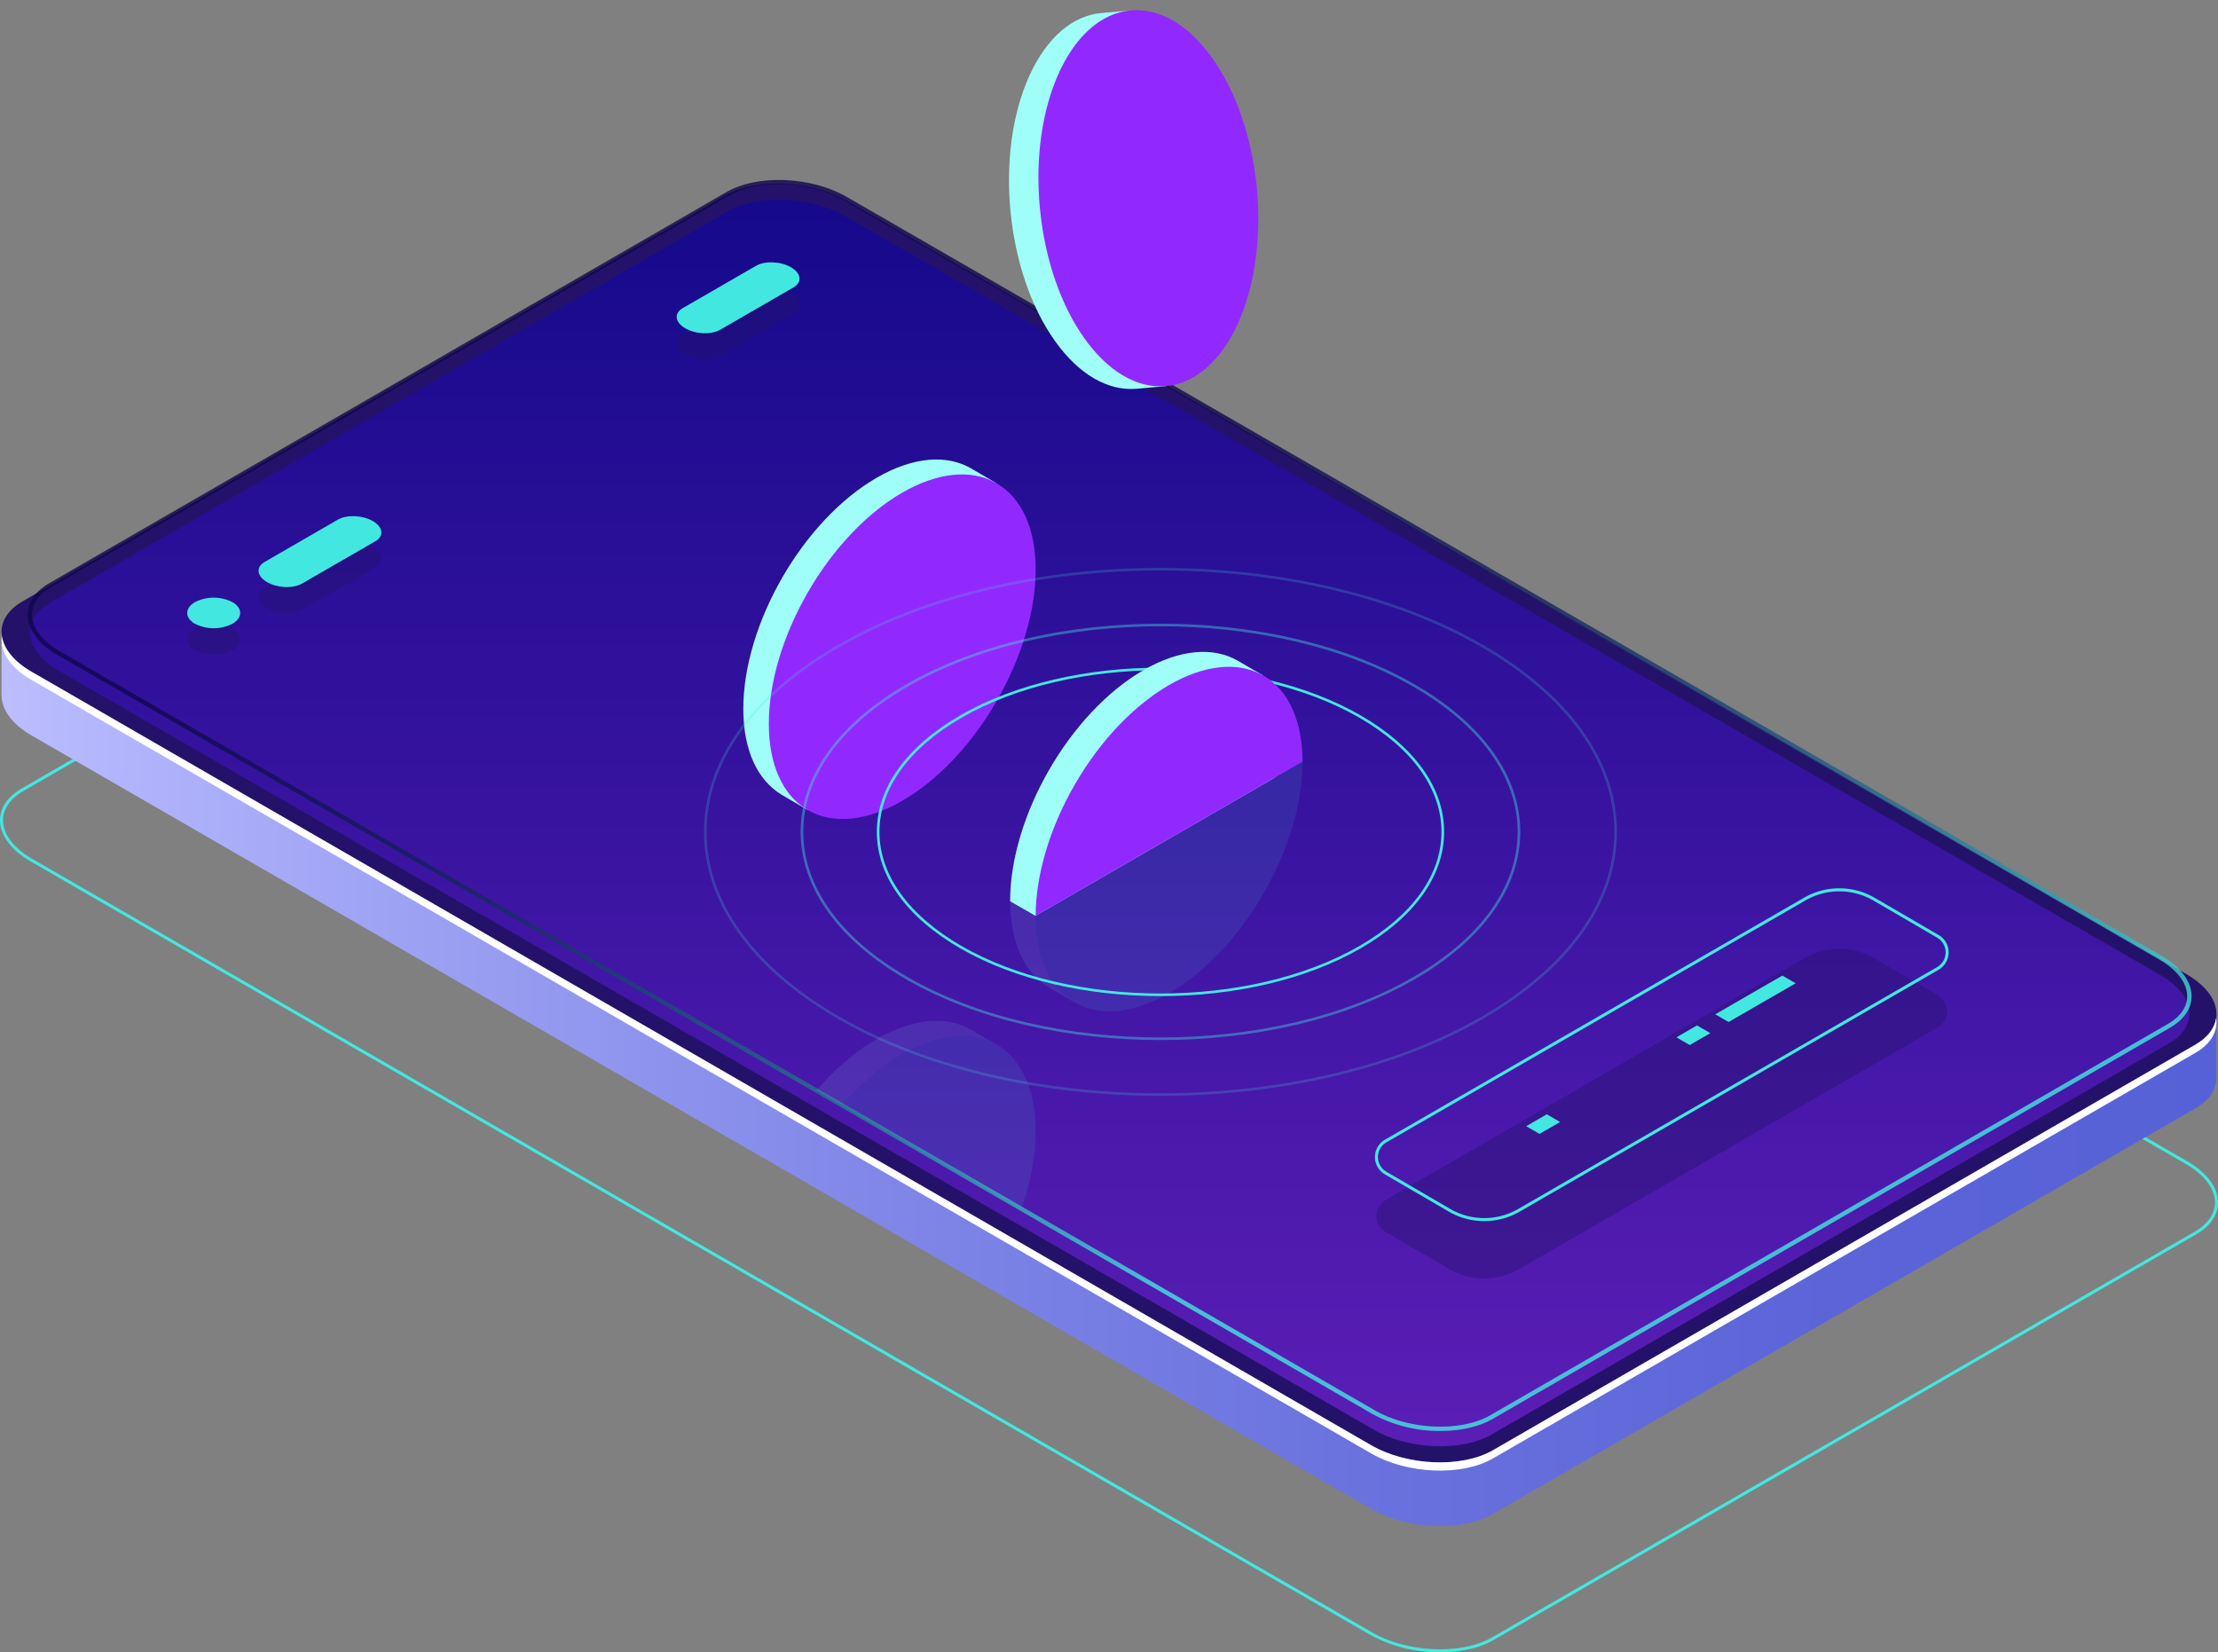 <svg xmlns="http://www.w3.org/2000/svg" xmlns:xlink="http://www.w3.org/1999/xlink" width="570" height="424.606" viewBox="0 0 570 424.606"><rect x="0" y="0" width="570" height="424.606" fill="#808080" stroke="none"/><defs><style>.a{opacity:0.5;fill:url(#a);}.a,.h{mix-blend-mode:lighten;isolation:isolate;}.b{fill:none;}.c,.n,.o{fill:#42e8e0;}.d{fill:url(#b);}.e,.l{fill:#24126a;}.f{fill:#fff;}.g{opacity:0.51;fill:url(#c);}.h{opacity:0.8;fill:url(#d);}.i{opacity:0.1;}.j{clip-path:url(#e);}.k{fill:#9ffff8;}.l,.n{opacity:0.4;}.m{fill:#9129ff;}.o{opacity:0.2;}.p{clip-path:url(#f);}</style><radialGradient id="a" cx="0.525" cy="0.517" r="1.391" gradientTransform="matrix(-0.577, 0, 0, 1, 0.748, 0)" gradientUnits="objectBoundingBox"><stop offset="0" stop-color="#42e8e0"/><stop offset="0.106" stop-color="#36b5bf"/><stop offset="0.22" stop-color="#2c87a0"/><stop offset="0.338" stop-color="#235f86"/><stop offset="0.459" stop-color="#1b3e71"/><stop offset="0.582" stop-color="#162560"/><stop offset="0.711" stop-color="#121355"/><stop offset="0.846" stop-color="#0f084e"/><stop offset="1" stop-color="#0f054c"/></radialGradient><linearGradient id="b" y1="0.5" x2="1" y2="0.5" gradientUnits="objectBoundingBox"><stop offset="0" stop-color="#bcbeff"/><stop offset="0.151" stop-color="#a2a6f5"/><stop offset="0.387" stop-color="#8188e8"/><stop offset="0.612" stop-color="#6a72de"/><stop offset="0.822" stop-color="#5b65d8"/><stop offset="1" stop-color="#5761d7"/></linearGradient><linearGradient id="c" x1="0.5" x2="0.5" y2="1" gradientUnits="objectBoundingBox"><stop offset="0" stop-color="#0600aa"/><stop offset="1" stop-color="#9129ff"/></linearGradient><linearGradient id="d" x1="0.642" y1="0.828" x2="0.357" y2="0.172" gradientTransform="matrix(1, 0, 0, 1, 0, 0)" xlink:href="#a"/><clipPath id="e"><path class="a" d="M625.464,409.092,799.552,308.554c7.769-4.485,6.794-12.318-2.175-17.5L459.469,96.018c-8.969-5.179-22.536-5.739-30.3-1.255L255.075,195.3c-7.767,4.485-6.792,12.318,2.177,17.5L595.158,407.837C604.127,413.015,617.7,413.576,625.464,409.092Z" transform="translate(-249.832 -91.735)"/></clipPath><clipPath id="f"><path class="b" d="M370.624,246.445l21.552,12.422L478,209.316V114.025L370.624,176.019Z" transform="translate(-370.624 -114.025)"/></clipPath></defs><g transform="translate(-245.915 -67.868)"><g transform="translate(245.915 163.08)"><path class="c" d="M598.071,441.35,253.778,242.571c-5-2.882-7.863-6.734-7.863-10.563,0-3.192,1.994-6.1,5.614-8.191L432.053,119.593c8.122-4.69,22.346-4.106,31.705,1.3L808.052,319.669c5,2.882,7.863,6.734,7.863,10.563,0,3.192-1.994,6.1-5.614,8.191L629.779,442.65c-3.684,2.128-8.622,3.169-13.793,3.169A36.823,36.823,0,0,1,598.071,441.35Zm211.841-103.6c3.369-1.945,5.226-4.614,5.226-7.516,0-3.543-2.726-7.147-7.475-9.889L463.371,121.564c-9.148-5.281-23.021-5.859-30.929-1.3L251.917,224.492c-3.369,1.945-5.224,4.614-5.224,7.516,0,3.543,2.724,7.149,7.473,9.891L598.461,440.677c9.146,5.285,23.019,5.863,30.927,1.3Z" transform="translate(-245.915 -116.424)"/></g><g transform="translate(246.305 115.04)"><path class="d" d="M246.114,195.432l25.931,4.465,160.012-92.383c8.026-4.634,22.048-4.053,31.317,1.3L769.492,285.55l45.839,7.895,0,16.252-.021,0c.021,2.963-1.739,5.8-5.4,7.908L629.393,421.825c-8.028,4.635-22.05,4.053-31.319-1.3L253.781,221.749c-4.99-2.881-7.561-6.555-7.642-10.059l-.026,0Z" transform="translate(-246.114 -79.952)"/><path class="e" d="M629.393,417.437,809.916,313.212c8.028-4.636,7.02-12.73-2.249-18.081L463.374,96.353c-9.269-5.353-23.291-5.934-31.317-1.3L251.532,199.279c-8.026,4.634-7.02,12.73,2.249,18.081L598.074,416.139C607.343,421.49,621.366,422.07,629.393,417.437Z" transform="translate(-246.114 -91.925)"/><path class="f" d="M253.77,160.365,598.063,359.143c9.269,5.351,23.291,5.932,31.319,1.3L809.9,256.217c3.22-1.859,4.961-4.277,5.324-6.849.5,3.337-1.235,6.6-5.324,8.957L629.382,362.549c-8.028,4.636-22.05,4.055-31.319-1.3L253.77,162.473c-5.551-3.2-8.114-7.393-7.573-11.232C246.677,154.453,249.222,157.739,253.77,160.365Z" transform="translate(-246.102 -34.929)"/><path class="g" d="M625.464,411.381,799.552,310.843c7.769-4.485,6.794-12.318-2.175-17.5L459.469,98.307c-8.969-5.179-22.536-5.741-30.3-1.257L255.075,197.591c-7.767,4.485-6.792,12.318,2.177,17.5L595.158,410.126C604.127,415.3,617.7,415.866,625.464,411.381Z" transform="translate(-242.541 -89.909)"/></g><g transform="translate(253.035 114.121)"><path class="h" d="M595.153,408.591,257.246,213.552c-4.894-2.826-7.7-6.612-7.7-10.385,0-3.155,1.963-6.028,5.524-8.085L429.159,94.544c7.914-4.567,21.76-4,30.868,1.255L797.933,290.838c4.892,2.828,7.7,6.61,7.7,10.385,0,3.157-1.963,6.028-5.526,8.085L626.019,409.848c-3.59,2.071-8.4,3.086-13.438,3.086A35.821,35.821,0,0,1,595.153,408.591ZM799.547,308.335c3.2-1.847,4.963-4.373,4.963-7.112,0-3.363-2.6-6.793-7.138-9.412L459.466,96.772c-8.8-5.081-22.144-5.645-29.745-1.255L255.631,196.055c-3.2,1.849-4.961,4.375-4.963,7.112,0,3.361,2.6,6.793,7.14,9.412L595.714,407.618c8.8,5.083,22.142,5.647,29.745,1.257Z" transform="translate(-249.546 -91.456)"/></g><g class="i" transform="translate(253.596 114.668)"><g class="j"><g transform="translate(175.694 207.653)"><path class="k" d="M343.332,265.723c0-21.866,15.352-48.455,34.288-59.387,9.487-5.477,18.071-5.985,24.28-2.381v0l6.483,3.792-1.882.177c3.418,4.184,5.408,10.351,5.408,18.209,0,21.866-15.352,48.455-34.288,59.387-6.506,3.757-12.591,5.177-17.773,4.534l.145,1.739-6.581-3.851-.082-.049-.267-.155.016,0C347.05,284.076,343.332,276.476,343.332,265.723Z" transform="translate(-335.684 -193.769)"/><ellipse class="c" cx="48.49" cy="27.996" rx="48.49" ry="27.996" transform="translate(0 83.986) rotate(-59.998)"/></g></g></g><path class="l" d="M272.444,156.347a10.626,10.626,0,0,0,9.622,0c2.657-1.533,2.657-4.022,0-5.555a10.638,10.638,0,0,0-9.622,0C269.788,152.325,269.788,154.813,272.444,156.347Z" transform="translate(23.577 78.574)"/><path class="l" d="M300.192,139.852l-18.838,10.877c-2.3,1.327-2.012,3.649.645,5.183h0c2.657,1.533,6.677,1.7,8.977.373l18.838-10.877c2.3-1.328,2.012-3.649-.645-5.183h0C306.512,138.691,302.492,138.525,300.192,139.852Z" transform="translate(32.56 68.307)"/><path class="l" d="M354.992,106.587l-18.838,10.875c-2.3,1.329-2.012,3.649.645,5.185h0c2.657,1.533,6.677,1.7,8.979.371l18.836-10.875c2.3-1.329,2.012-3.649-.645-5.183h0C361.312,105.424,357.292,105.257,354.992,106.587Z" transform="translate(85.217 36.341)"/><path class="c" d="M272.444,152.9a10.638,10.638,0,0,0,9.622,0c2.657-1.535,2.657-4.022,0-5.557a10.638,10.638,0,0,0-9.622,0C269.788,148.883,269.788,151.369,272.444,152.9Z" transform="translate(23.577 75.265)"/><path class="c" d="M300.192,136.408l-18.838,10.877c-2.3,1.327-2.012,3.649.645,5.183h0c2.657,1.535,6.677,1.7,8.977.373l18.838-10.875c2.3-1.329,2.012-3.649-.645-5.185h0C306.512,135.247,302.492,135.081,300.192,136.408Z" transform="translate(32.56 64.997)"/><path class="c" d="M354.992,103.143l-18.838,10.875c-2.3,1.329-2.012,3.649.645,5.185h0c2.657,1.533,6.677,1.7,8.979.373L364.614,108.7c2.3-1.328,2.012-3.649-.645-5.183h0C361.312,101.98,357.292,101.813,354.992,103.143Z" transform="translate(85.217 33.032)"/><g transform="translate(429.29 178.069)"><path class="k" d="M343.332,192.158c0-21.866,15.352-48.453,34.288-59.387,9.487-5.477,18.071-5.985,24.28-2.381v0l6.483,3.792-1.882.176c3.418,4.185,5.408,10.351,5.408,18.209,0,21.866-15.352,48.455-34.288,59.387-6.506,3.757-12.591,5.177-17.773,4.536l.145,1.737-6.581-3.851-.082-.047-.267-.157.016,0C347.05,210.511,343.332,202.913,343.332,192.158Z" transform="translate(-335.684 -120.205)"/><ellipse class="m" cx="48.49" cy="27.996" rx="48.49" ry="27.996" transform="translate(0 83.987) rotate(-59.998)"/></g><g transform="translate(505.217 67.868)"><path class="k" d="M389.98,154.207c-12.695-17.8-15.63-48.365-6.559-68.26,4.545-9.967,11.24-15.365,18.387-16.034v0l7.481-.675-1.431,1.237c5.212,1.422,10.412,5.287,14.973,11.685,12.695,17.8,15.632,48.365,6.559,68.26-3.116,6.838-7.245,11.524-11.84,14.01l1.128,1.331-7.594.684-.092.01-.308.027.01-.012C403.663,166.992,396.223,162.964,389.98,154.207Z" transform="translate(-378.152 -66.554)"/><ellipse class="m" cx="27.996" cy="48.49" rx="27.996" ry="48.49" transform="translate(3.312 5.354) rotate(-5.487)"/></g><g class="i" transform="translate(497.867 227.51)"><path class="k" d="M378.3,217.372c0-21.866,15.352-48.455,34.288-59.387,9.487-5.477,18.073-5.985,24.282-2.381v0l6.483,3.792-1.884.176c3.42,4.185,5.41,10.352,5.41,18.209,0,21.866-15.352,48.455-34.29,59.387-6.506,3.757-12.589,5.177-17.773,4.534l.145,1.739-6.581-3.851-.08-.047-.267-.157.014,0C382.024,235.725,378.3,228.125,378.3,217.372Z" transform="translate(-370.657 -145.418)"/><ellipse class="c" cx="48.49" cy="27.996" rx="48.49" ry="27.996" transform="translate(0 83.987) rotate(-59.999)"/></g><path class="n" d="M378,241.013l.169-.294-.169.294c-17.511-10.108-27.154-23.57-27.154-37.906S360.49,175.31,378,165.2c36.015-20.793,94.616-20.8,130.63,0,17.513,10.108,27.156,23.572,27.156,37.9s-9.646,27.8-27.158,37.91c-18.007,10.4-41.661,15.595-65.315,15.595S396.007,251.409,378,241.013Zm.341-75.223c-17.293,9.983-26.817,23.236-26.817,37.317s9.524,27.335,26.815,37.316h0c35.827,20.691,94.122,20.691,129.953,0,17.291-9.981,26.815-23.236,26.815-37.319s-9.524-27.331-26.813-37.314c-17.915-10.344-41.447-15.514-64.978-15.514S396.256,155.444,378.341,165.789Z" transform="translate(100.826 78.538)"/><path class="o" d="M372.605,258.185c-22.2-12.818-34.431-29.884-34.431-48.051s12.23-35.231,34.433-48.051c45.7-26.388,120.068-26.389,165.773,0,22.2,12.818,34.431,29.886,34.431,48.051s-12.228,35.231-34.433,48.051c-22.854,13.2-52.867,19.791-82.888,19.791S395.455,271.378,372.605,258.185Zm.341-95.512c-21.985,12.693-34.092,29.547-34.092,47.461s12.106,34.77,34.09,47.461c45.518,26.284,119.576,26.282,165.094,0,21.985-12.691,34.092-29.547,34.092-47.461s-12.106-34.768-34.09-47.461c-22.758-13.14-52.65-19.709-82.545-19.709S395.706,149.533,372.946,162.673Z" transform="translate(88.65 71.511)"/><path class="c" d="M382.25,227.485l.169-.294-.169.294c-13.814-7.975-21.421-18.6-21.421-29.915s7.606-21.94,21.421-29.917c28.382-16.383,74.566-16.383,102.95,0,13.812,7.977,21.421,18.6,21.421,29.915s-7.608,21.942-21.423,29.917c-14.191,8.195-32.833,12.291-51.475,12.291S396.44,235.68,382.25,227.485Zm.339-59.242c-13.593,7.849-21.081,18.266-21.081,29.327s7.487,21.477,21.081,29.325c28.2,16.279,74.072,16.283,102.27,0,13.595-7.849,21.081-18.264,21.081-29.327s-7.487-21.478-21.079-29.325c-14.1-8.14-32.617-12.208-51.136-12.208S396.688,160.1,382.589,168.243Z" transform="translate(110.418 84.075)"/><g transform="translate(490.454 158.376)"><g class="p"><g transform="translate(7.413 69.134)"><path class="k" d="M378.3,217.372c0-21.866,15.352-48.455,34.288-59.387,9.487-5.477,18.073-5.985,24.282-2.381v0l6.483,3.792-1.884.176c3.42,4.185,5.41,10.352,5.41,18.209,0,21.866-15.352,48.455-34.29,59.387-6.506,3.757-12.589,5.177-17.773,4.534l.145,1.739-6.581-3.851-.08-.047-.267-.157.014,0C382.024,235.725,378.3,228.125,378.3,217.372Z" transform="translate(-370.657 -145.418)"/><ellipse class="m" cx="48.49" cy="27.996" rx="48.49" ry="27.996" transform="translate(0 83.987) rotate(-59.999)"/></g></g></g><g transform="translate(599.259 296.151)"><path class="l" d="M462.894,274.585l107.688-62.174a4.765,4.765,0,0,0,0-8.253l-16.44-9.573a17.762,17.762,0,0,0-17.762,0L428.692,256.759a4.765,4.765,0,0,0,0,8.253l16.44,9.573A17.762,17.762,0,0,0,462.894,274.585Z" transform="translate(-425.922 -176.678)"/><path class="c" d="M474.139,207.655l17.237-9.951-3.428-1.979-17.236,9.951Z" transform="translate(-383.257 -173.297)"/><path class="c" d="M449.36,218.939l5.294-3.056-3.427-1.979-5.294,3.057Z" transform="translate(-407.067 -155.829)"/><path class="c" d="M469.048,207.293l5.294-3.056-3.427-1.979-5.294,3.056Z" transform="translate(-388.15 -167.02)"/><path class="c" d="M445.127,267.387l-16.438-9.575a5.154,5.154,0,0,1,0-8.926l107.688-62.176a18.2,18.2,0,0,1,18.152,0l16.44,9.575a5.155,5.155,0,0,1,0,8.928L463.279,267.387a18.205,18.205,0,0,1-18.152,0Zm91.638-80L429.077,249.561a4.373,4.373,0,0,0,0,7.577l16.44,9.575a17.418,17.418,0,0,0,17.373,0L570.58,204.539a4.376,4.376,0,0,0,0-7.579l-16.44-9.575a17.412,17.412,0,0,0-17.373,0Z" transform="translate(-426.112 -184.287)"/></g></g></svg>